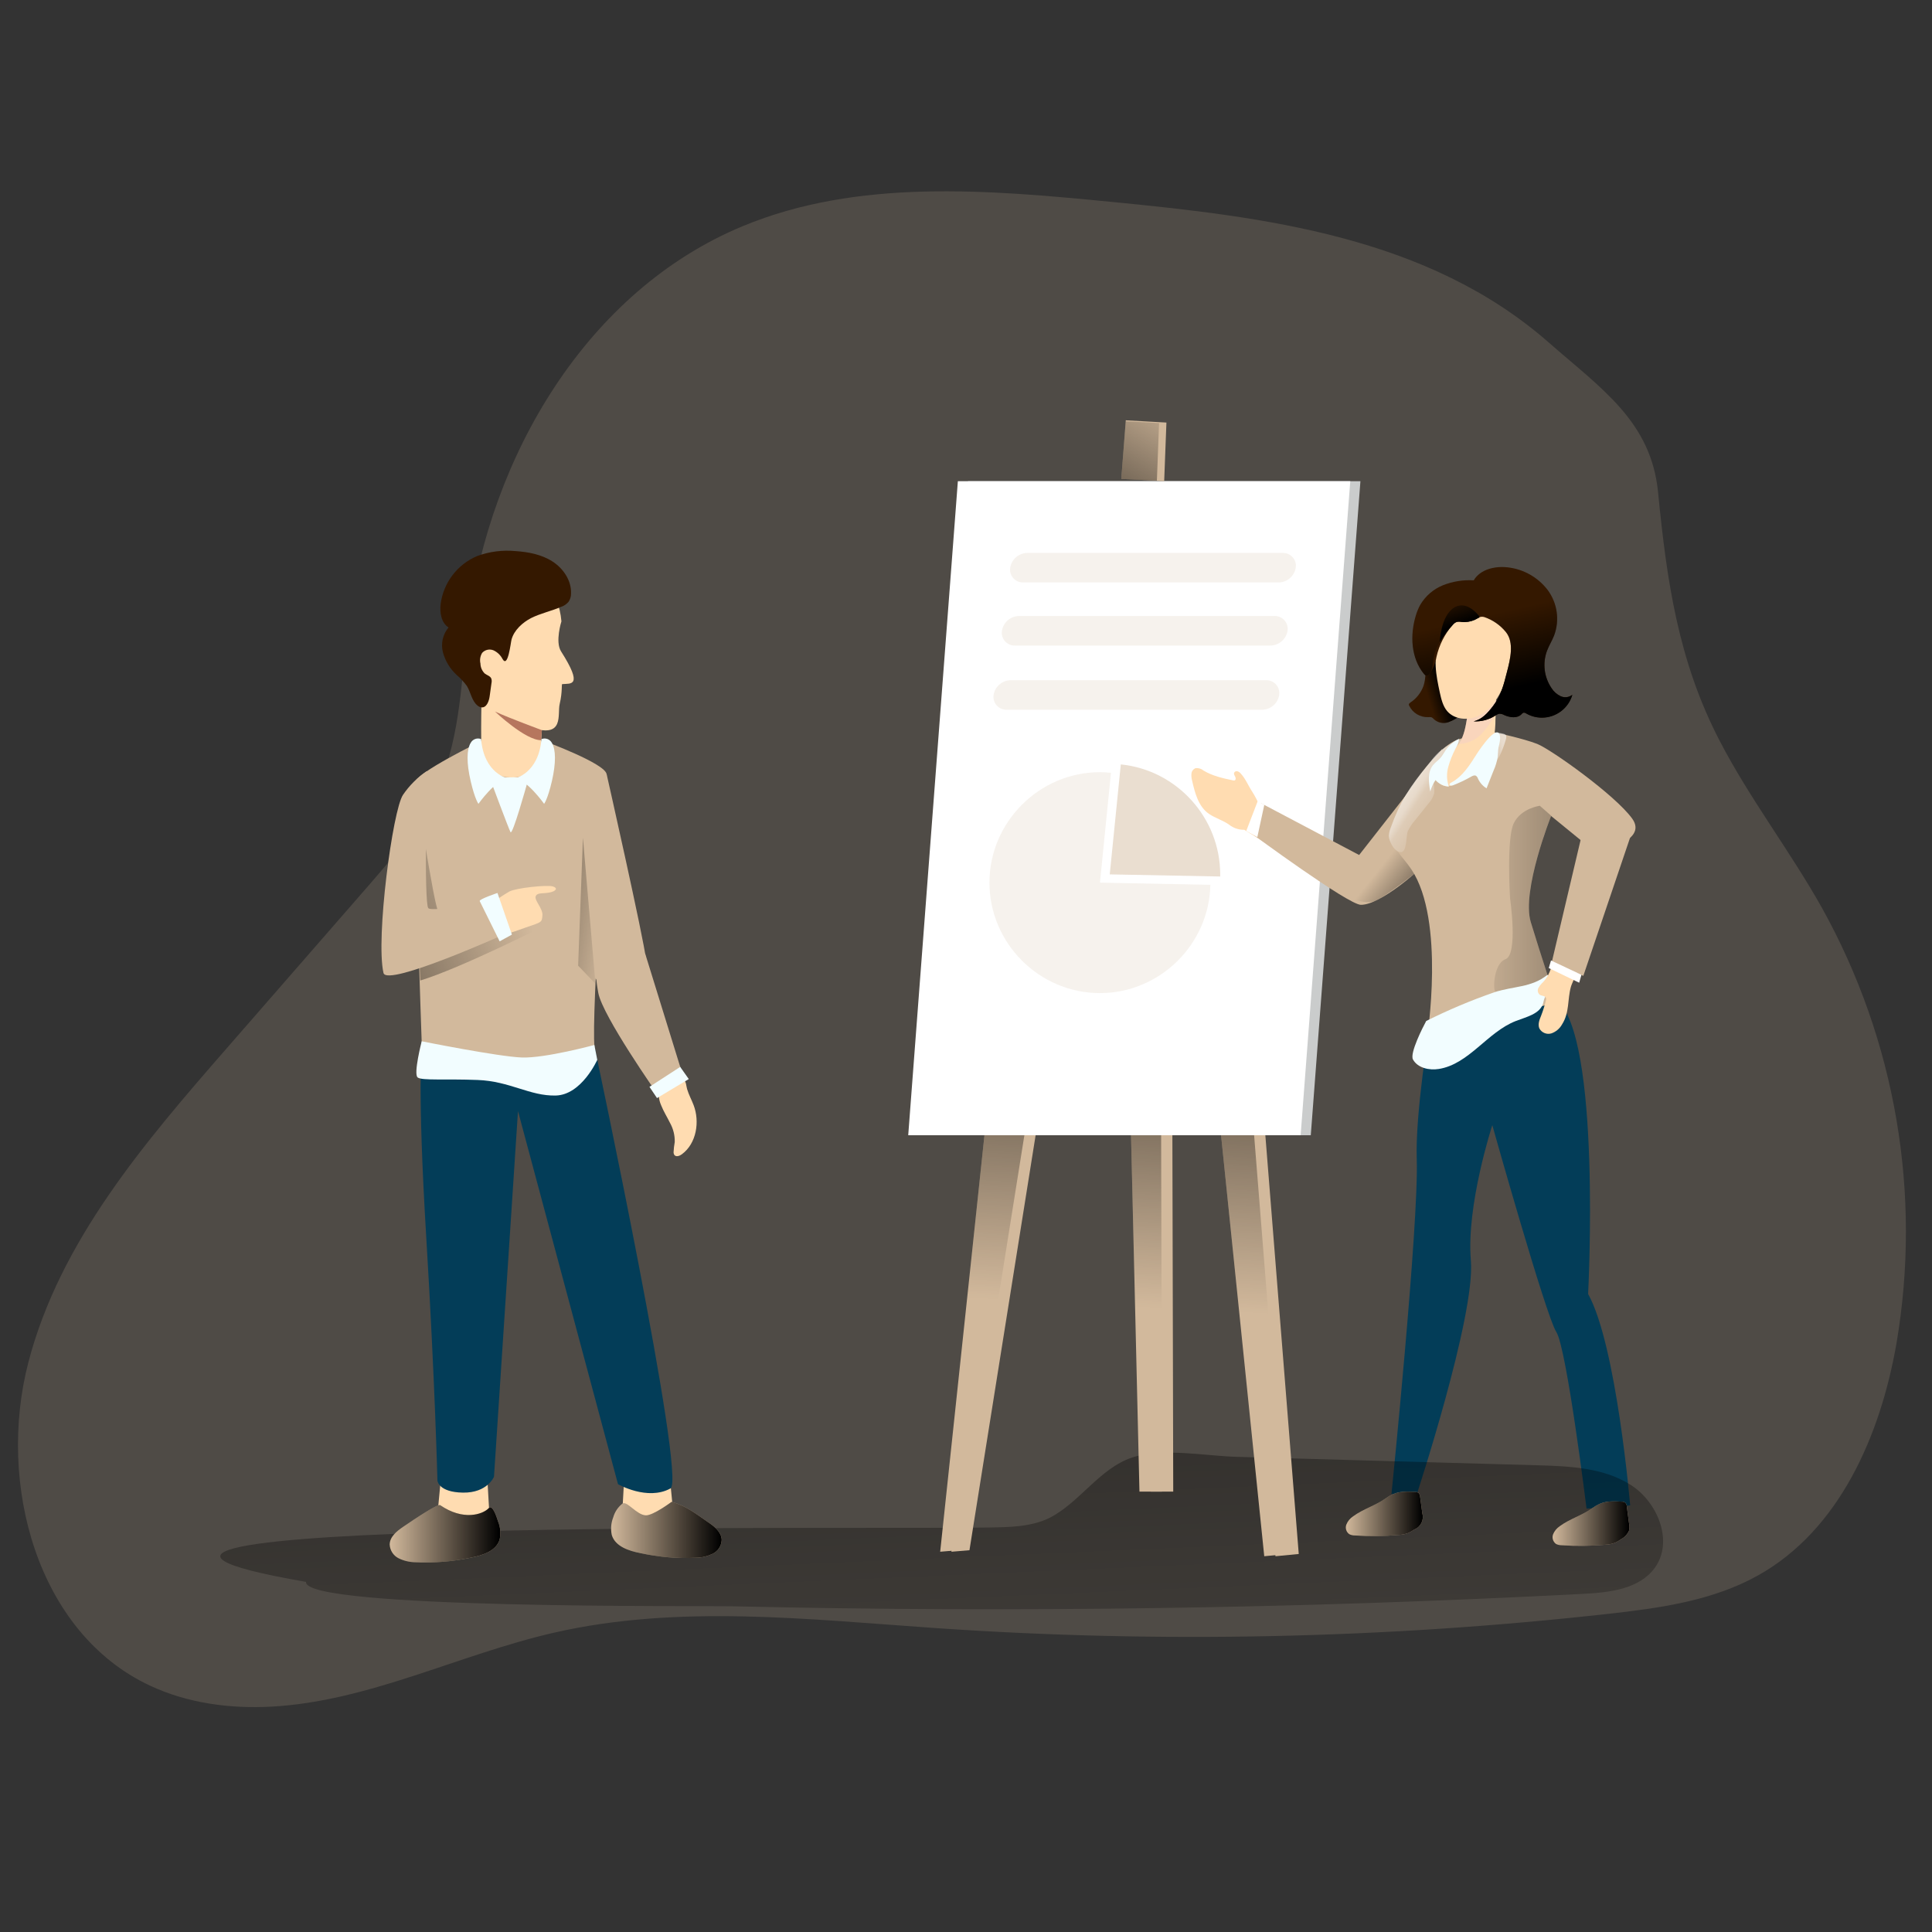 <svg enable-background="new 0 0 318 318" viewBox="0 0 318 318" xmlns="http://www.w3.org/2000/svg" xmlns:xlink="http://www.w3.org/1999/xlink"><rect x="0" y="0" width="318" height="318" fill="#333333" stroke="none"/><linearGradient id="a" gradientTransform="matrix(9.38 363.39 363.39 -9.38 -139371.703 2314.726)" gradientUnits="userSpaceOnUse" x1="4.072" x2="4.607" y1="383.853" y2="383.853"><stop offset="0"/><stop offset=".01"/><stop offset=".13" stop-opacity=".69"/><stop offset="1" stop-opacity="0"/></linearGradient><linearGradient id="b"><stop offset="0" stop-opacity="0"/><stop offset=".99"/><stop offset="1"/></linearGradient><linearGradient id="c" gradientTransform="matrix(8.79 -146.7 -146.7 -8.79 47131.328 3294.76)" gradientUnits="userSpaceOnUse" x1="1.813" x2="2.348" xlink:href="#b" y1="320.119" y2="320.119"/><linearGradient id="d" gradientTransform="matrix(23.24 18.44 18.44 -23.24 -6751.303 9114.747)" gradientUnits="userSpaceOnUse" x1="-2.258" x2="-1.723" xlink:href="#b" y1="381.7" y2="381.7"/><linearGradient id="e"><stop offset="0" stop-color="#fff" stop-opacity="0"/><stop offset=".02" stop-color="#fff" stop-opacity="0"/><stop offset=".58" stop-color="#fff" stop-opacity=".27"/><stop offset=".68" stop-color="#fff" stop-opacity=".47"/><stop offset="1" stop-color="#fff" stop-opacity=".69"/></linearGradient><linearGradient id="f" gradientTransform="matrix(17.44 -4.6 -4.6 -17.44 2143.009 6961.066)" gradientUnits="userSpaceOnUse" x1="-6.048" x2="-5.513" xlink:href="#e" y1="389.831" y2="389.831"/><linearGradient id="g" gradientTransform="matrix(1 0 0 -1 -3.23 385.2)" gradientUnits="userSpaceOnUse" x1="247.329" x2="308.088" xlink:href="#b" y1="172.063" y2="172.063"/><linearGradient id="h" gradientTransform="matrix(5.29 -1.64 -1.64 -5.29 1045.351 2259.475)" gradientUnits="userSpaceOnUse" x1="-28.003" x2="-27.469" xlink:href="#b" y1="401.971" y2="401.971"/><linearGradient id="i" gradientTransform="matrix(5.38 23.43 23.43 -5.38 -8569.863 2164.917)" gradientUnits="userSpaceOnUse" x1="1.065" x2="1.6" xlink:href="#b" y1="376.067" y2="376.067"/><linearGradient id="j" gradientTransform="matrix(1 0 0 -1 -3.23 385.2)" gradientUnits="userSpaceOnUse" x1="262.001" x2="274.639" xlink:href="#b" y1="69.211" y2="69.211"/><linearGradient id="k" gradientTransform="matrix(1 0 0 -1 -3.23 385.2)" gradientUnits="userSpaceOnUse" x1="227.972" x2="240.61" xlink:href="#b" y1="70.819" y2="70.819"/><linearGradient id="l" gradientTransform="matrix(-37.02 62.47 62.47 37.02 -19533.951 -11808.12)" gradientUnits="userSpaceOnUse" x1="2.164" x2="2.699" xlink:href="#b" y1="317.07" y2="317.07"/><linearGradient id="m" gradientTransform="matrix(3.21 9.11 9.11 -3.21 -3069.38 1385.507)" gradientUnits="userSpaceOnUse" x1="-5.429" x2="-4.895" xlink:href="#b" y1="365.352" y2="365.352"/><linearGradient id="n" gradientTransform="matrix(-16.52 -10.68 -10.68 16.52 4619.636 -6044.398)" gradientUnits="userSpaceOnUse" x1="14.544" x2="15.079" xlink:href="#e" y1="387.328" y2="387.328"/><linearGradient id="o" gradientTransform="matrix(-101.35 43.22 43.22 101.35 -16024.674 -38852.949)" gradientUnits="userSpaceOnUse" x1="4.56" x2="5.095" xlink:href="#b" y1="383.431" y2="383.431"/><linearGradient id="p" gradientTransform="matrix(-54.84 -9.84 -9.84 54.84 3379.2 -17260.09)" gradientUnits="userSpaceOnUse" x1="2.713" x2="3.248" xlink:href="#b" y1="317.971" y2="317.971"/><linearGradient id="q" gradientTransform="matrix(1 0 0 -1 -3.23 385.2)" gradientUnits="userSpaceOnUse" x1="70.609" x2="88.828" xlink:href="#b" y1="67.548" y2="67.548"/><linearGradient id="r" gradientTransform="matrix(1 0 0 -1 -3.23 385.2)" gradientUnits="userSpaceOnUse" x1="107.018" x2="125.255" xlink:href="#b" y1="68.189" y2="68.189"/><g transform="translate(-3.23 -65.2)"><path d="m286.31 187.19c4.96 9.54 11.58 18.11 16.83 27.48 12.11 21.8 16.43 47.08 12.24 71.66-2.62 15.1-9.39 30.69-22.77 38.17-7.49 4.19-16.21 5.39-24.73 6.34-36.72 4.09-73.73 4.87-110.59 2.34-21.01-1.44-42.38-3.94-62.9.76-15.66 3.59-30.48 11.31-46.53 12.17-6.8.36-13.76-.57-19.92-3.45-18.66-8.71-25.22-33.31-20.04-53.23s19.12-36.18 32.65-51.69c7.63-8.76 15.25-17.51 22.88-26.25 4.65-5.35 9.38-10.78 12.14-17.28 3.52-8.26 3.59-17.5 4.73-26.41 3.52-27.53 19.55-54.75 45.19-65.38 18.91-7.84 40.24-5.99 60.61-4 25.34 2.47 52.2 5.72 72.08 23.18 8.58 7.54 16.81 12.94 17.96 24.6 1.43 14.53 3.29 27.77 10.17 40.99z" fill="#d2b99c" fill-opacity=".18"/><path d="m238.53 234.12s-2.37 14.34-2.11 21.84c.37 10.58-4.16 55.17-4.16 55.17l4.05.4s9.8-29.78 9.02-38.86 3.53-22.27 3.53-22.27 8.82 31.4 10.53 34.03 4.98 29.08 4.98 29.08l7.18-.53s-2.24-26.38-6.92-34.8c0 0 2.24-42.69-5.25-48.41-7.48-5.74-20.85 4.35-20.85 4.35z" fill="#033d58"/><path d="m175.87 315.09c-2.99 1.43-6.42 1.47-9.75 1.53-17.65.36-173.62-1.6-112.52 8.95-.53 4.53 65.6 3.91 70.16 4.02 46.71 1.07 93.4.39 140.07-2.05 4.32-.22 9.23-.77 11.77-4.28 3.12-4.28.53-10.77-3.93-13.63s-10.05-3.1-15.34-3.25l-49.53-1.39c-5.25-.14-12.17-1.56-17.28.13-5.36 1.81-8.65 7.49-13.65 9.97z" fill="url(#a)"/></g><path d="m164.03 185.62-7.43 69.79 2.97-.25 10.89-68.31 5.07-20.54 12.01.5 1.86 78.7h3.71l-.19-79.26h7.8l9.22 89.9 3.83-.37-7.67-96.15-27.96-8.41-15.34 14.6z" fill="#d2b99c"/><path d="m162.17 185.62-7.42 69.79 2.97-.25 10.89-68.31 5.07-20.54 12.01.5 1.86 78.7h3.71l-.19-79.26h7.8l9.22 89.9 3.83-.37-7.67-96.15-27.96-8.41-15.34 14.6z" fill="#d2b99c"/><path d="m162.17 185.62-7.42 69.79 2.97-.25 10.89-68.31 5.07-20.54 12.01.5 1.86 78.7h3.71l-.19-79.26h7.8l9.22 89.9 3.83-.37-7.67-96.15-27.96-8.41-15.34 14.6z" fill="url(#c)"/><path d="m215.75 186.86h-64.59l8.17-107.66h64.59z" fill="#cacccc"/><path d="m214.08 186.86h-64.59l8.17-107.66h64.59z" fill="#fff"/><g transform="translate(-3.23 -65.2)"><path d="m202.45 210.84c-.2 9.84-8.34 17.82-18.18 17.82-9.98 0-18.18-8.21-18.18-18.18s8.21-18.18 18.18-18.18c.62 0 1.22.04 1.82.1l-1.81 18.08z" fill="#d2b99c" fill-opacity=".18"/><path d="m222.88 211-14.85-9.22c-.9.02-1.77-.28-2.48-.83-1.04-.75-2.28-1.07-3.34-1.8-1.72-1.19-2.3-3.42-2.76-5.45-.11-.38-.15-.78-.11-1.18s.31-.75.7-.89c.47-.04.94.1 1.3.41 1.47.88 3.17 1.26 4.81 1.6.1.04.21.04.32 0 .2-.1.17-.39.07-.59s-.25-.41-.19-.63c.09-.22.33-.34.56-.27.22.07.42.21.56.39.79.86 1.22 1.99 1.86 2.95.49.78.92 1.6 1.28 2.44l14.39 8.08s4.22 6.33-2.12 4.99z" fill="#ffdcb1"/><path d="m240.6 188.48-13.66 17.45-16.21-8.56-1.44 5.06s15.86 11.7 17.94 11.7c3.34 0 9.68-5.88 9.68-5.88z" fill="#d2b99c"/><path d="m240.6 188.54-13.66 17.46-2.97.9v5.44s3.53 1.92 5.48 1.18 7.44-5.19 7.44-5.19z" fill="url(#d)"/><path d="m265.79 205.43-7.25-5.92s-4.91 12.3-3.35 17.46c.8 2.64 1.88 6.03 2.75 8.7.83 2.57 1.47 4.48 1.47 4.48l-21.29 5.88s3.04-19.3-2.57-27.72c-1.8-2.67-4.91-5.07-3.35-8.11s7.91-13.37 11.95-13.48c0 0 3.49 1.82 5.09-.98 0 0 4.76 1.02 7.02 1.91 2.26.9 12.84 8.42 15.63 12.3 2.78 3.88-6.1 5.48-6.1 5.48z" fill="#d2b99c"/><path d="m250.01 189.72c-.54.93-1.32 1.69-2.26 2.21-.94.51-1.92.93-2.94 1.25 1.76-2.06 3.53-4.24 4.28-6.84.06-.22.14-.47.34-.53.13-.04.27-.04.4 0 1.19.16 1.55.22 1.21 1.28-.27.9-.61 1.79-1.03 2.63z" fill="url(#f)"/><path d="m255.19 216.97c.8 2.64 1.88 6.03 2.75 8.7l-3.07 2.14s-4.95.37-5.44.62-.5-4.58 1.6-5.35c2.1-.76.75-10.02.75-10.02s-.62-9.9.62-12.38 4.28-2.85 4.28-2.85l1.88 1.65c-.02 0-4.94 12.34-3.37 17.49z" fill="url(#g)"/><path d="m237.98 233.25c-.56 1.03-2.74 5.31-2.18 6.34.78 1.4 2.67 1.81 4.24 1.56 4.97-.78 7.99-6.06 12.67-7.89 1.74-.68 3.97-1.14 4.52-2.92.07-.42.2-.84.4-1.22.23-.32.62-.51.84-.84.54-.87.3-2.02-.53-2.61-2.76 2.14-5.52 1.79-8.82 2.88-3.82 1.33-7.54 2.9-11.14 4.7z" fill="#f2fdff"/><path d="m238.1 174.51c-.26 1.19-.18 2.44-.57 3.59-.4 1.11-1.15 2.07-2.14 2.72-.12.09-.27.19-.27.35 0 .06.02.12.05.17.57 1.21 1.82 1.96 3.16 1.9.19-.03.39-.02.58.05.14.08.26.19.36.32.64.56 1.54.74 2.35.46.78-.29 1.51-.71 2.14-1.26.16-.11.32-.26.32-.45-.01-.12-.06-.24-.14-.33-1-1.33-1.67-2.89-1.94-4.54-.17-1.39.08-2.84-.41-4.15-.98-2.61-3.11-.6-3.49 1.17z" fill="#341800"/><path d="m238.1 174.51c-.26 1.19-.18 2.44-.57 3.59-.4 1.11-1.15 2.07-2.14 2.72-.12.09-.27.19-.27.35 0 .06.02.12.05.17.57 1.21 1.82 1.96 3.16 1.9.19-.03.39-.02.58.05.14.08.26.19.36.32.64.56 1.54.74 2.35.46.78-.29 1.51-.71 2.14-1.26.16-.11.32-.26.32-.45-.01-.12-.06-.24-.14-.33-1-1.33-1.67-2.89-1.94-4.54-.17-1.39.08-2.84-.41-4.15-.98-2.61-3.11-.6-3.49 1.17z" fill="url(#h)"/><path d="m244.71 183.31c-.25 1.47-.49 2.95-1.28 4.17 0 0-.03.03-.04.05.15-.59.9-3.47 1.07-3.8.07-.15.16-.29.25-.42z" fill="none"/><path d="m249.5 179.41c0 .34 0 .68-.03 1.02-.03.71-.04 1.42-.06 2.14 0 .33 0 .65-.03.98 0 1.1-.09 2.19-.28 3.27-.39 1.87-1.34 3.57-2.72 4.88-.85.75-1.76 1.42-2.73 2.01-.53.39-1.13.67-1.76.85-.65.17-1.34-.04-1.8-.53-.48-.6-.35-1.5-.03-2.2.75-1.66 2.33-2.78 3.33-4.28s.03-.03.04-.05c.79-1.22 1.03-2.67 1.28-4.17.35-2.14.71-4.21 2.67-5.42.45-.33 1.04-.4 1.55-.16.54.31.58 1.04.57 1.66z" fill="#ffdcb1"/><path d="m249.99 180.83c-.01.61-.2 1.2-.53 1.71-.01.02-.02.03-.03.04-.61 1.24-1.39 2.38-2.33 3.39-.96 1.03-2.3 1.63-3.71 1.67 0-.03 0-.07 0-.1s.03-.03.04-.05c.79-1.22 1.03-2.67 1.28-4.17.53-.76 1.41-1.22 2.18-1.78s1.64-1.12 2.58-1.07h.17c.09 0 .17.03.24.08.07.07.11.17.11.28z" fill="#ecc4d7" fill-opacity=".29"/><path d="m240.21 170.81c-1.18 2.58-.6 5.58 0 8.35.24 1.07.5 2.24 1.22 3.09 1.18 1.37 3.33 1.57 4.98.84 2.53-1.11 3.9-3.84 4.93-6.42.87-2.14 1.65-4.38 1.76-6.7s-.53-4.76-2.2-6.37c-.62-.63-1.4-1.07-2.26-1.27-1.42-.29-2.86.28-4.17.88-1.6.72-3.21 1.56-4.21 2.98-1.58 2.22-1.24 5.24-.83 7.94" fill="#ffdcb1"/><path d="m243.74 167.56c-.25-.05-.5-.05-.74 0-.26.1-.48.27-.66.48-1.31 1.51-2.23 3.33-2.67 5.28-.17 1.04-.59 2.03-1.21 2.88-.08.12-.21.21-.35.24-.2 0-.37-.14-.5-.3-2.14-2.62-2.33-6.39-1.34-9.63.17-.58.4-1.14.68-1.68.86-1.5 2.21-2.67 3.81-3.31 1.6-.63 3.32-.9 5.04-.8 1.07-1.81 3.47-2.37 5.55-2.14 2.63.28 5.03 1.64 6.63 3.74 1.59 2.15 1.99 4.97 1.05 7.48-.34.87-.86 1.67-1.18 2.55-.74 2.04-.46 4.31.75 6.11.36.58.89 1.04 1.5 1.33.63.28 1.37.2 1.92-.23-.65 2.22-2.7 3.75-5 3.75-.9 0-1.78-.23-2.56-.67-.14-.11-.32-.16-.49-.13-.12.06-.23.14-.31.25-.7.73-1.91.53-2.83.14-.25-.15-.53-.22-.82-.22-.24.05-.46.16-.65.31-1.07.68-2.33 1.01-3.6.94 1.37-.26 2.37-1.4 3.21-2.5 1.36-1.77 1.74-3.46 2.3-5.62s1.22-4.86-.19-6.59c-.93-1.13-2.15-1.98-3.54-2.45-.68-.19-1.01.15-1.6.43-.69.32-1.45.44-2.2.36z" fill="#341800"/><path d="m262.04 179.56c-.64 2.23-2.7 3.77-5.01 3.77-.9 0-1.79-.23-2.57-.68-.14-.11-.32-.16-.49-.14-.12.05-.23.14-.31.25-.7.72-1.91.56-2.83.14-.25-.15-.53-.22-.82-.22-.24.05-.46.16-.65.3-1.07.69-2.33 1.02-3.6.94 1.37-.26 2.37-1.4 3.21-2.5 1.36-1.78 1.75-3.46 2.3-5.62.56-2.16 1.22-4.86-.18-6.59-.93-1.13-2.15-1.98-3.54-2.45-.28-.09-.58-.07-.85.04-.24.09-.46.25-.76.39-.7.3-1.46.42-2.21.33-.24-.05-.49-.05-.74 0-.26.1-.49.27-.66.49-.8.83-1.5 1.75-2.09 2.75-.42.71-.74 1.47-.94 2.27-.27 1.07-.13 2.29-.84 3.14-.08.13-.21.21-.36.24-.2 0-.36-.14-.49-.3-2.14-2.62-2.33-6.39-1.34-9.63.17-.58.39-1.15.67-1.68.86-1.5 2.21-2.66 3.82-3.3 1.6-.63 3.32-.9 5.04-.8 1.07-1.81 3.47-2.37 5.55-2.14 2.63.28 5.03 1.64 6.63 3.74 1.59 2.16 1.99 4.99 1.05 7.5-.34.87-.85 1.67-1.18 2.55-.75 2.04-.47 4.31.75 6.11.36.58.89 1.04 1.5 1.33.64.3 1.39.21 1.94-.23z" fill="url(#i)"/><path d="m271.69 202.31c.06.03-1.72 4.4-1.82 4.66l-5.53 14.16-2.06 5.28c-.16.4-.37.82-.49 1.23-.58 2.1-.2 4.2-1.45 6.17-.38.69-1.01 1.22-1.75 1.48-.77.24-1.61-.11-1.99-.82-.27-.65 0-1.4.28-2.06.33-.85.6-1.71.81-2.59.03-.11.03-.23 0-.35-.11-.38-.67-.32-1.01-.53-.34-.27-.43-.74-.24-1.12.21-.36.47-.69.78-.97 1.27-1.36 1.53-3.05 1.95-4.78.45-1.88.91-3.76 1.37-5.64.67-2.72 1.35-5.44 2.08-8.15.33-1.21.53-3.28 1.34-4.31.77-.91 4.77-3.13 7.73-1.66z" fill="#ffdcb1"/><path d="m225.94 314.79c-.5.33-.89.8-1.11 1.36-.21.57-.01 1.22.49 1.57.28.14.59.21.91.21 2.4.17 4.8.14 7.19-.08.55-.02 1.09-.13 1.6-.32.35-.16.69-.36 1-.58 1.05-.41 1.63-1.56 1.32-2.64l-.36-2.73c0-.24-.1-.47-.26-.65-.18-.12-.39-.18-.6-.17-2.05-.1-3.18-.1-4.81 1.07-1.64 1.17-3.72 1.74-5.37 2.96z" fill="#d2b99c"/><path d="m259.97 316.4c-.5.33-.89.8-1.11 1.35-.21.57-.01 1.22.49 1.58.28.14.59.21.91.21 2.4.17 4.8.14 7.19-.08.55-.02 1.09-.13 1.6-.32.35-.16.69-.36 1-.59.58-.31 1.04-.8 1.31-1.41.09-.41.09-.82 0-1.23l-.36-2.73c0-.24-.09-.47-.26-.65-.18-.12-.39-.18-.6-.17-2.05-.1-3.18-.11-4.81 1.07-1.64 1.19-3.71 1.75-5.36 2.97z" fill="#d2b99c"/><path d="m259.97 316.4c-.5.33-.89.8-1.11 1.35-.21.57-.01 1.22.49 1.58.28.14.59.21.91.21 2.4.17 4.8.14 7.19-.08.55-.02 1.09-.13 1.6-.32.35-.16.69-.36 1-.59.58-.31 1.04-.8 1.31-1.41.09-.41.09-.82 0-1.23l-.36-2.73c0-.24-.09-.47-.26-.65-.18-.12-.39-.18-.6-.17-2.05-.1-3.18-.11-4.81 1.07-1.64 1.19-3.71 1.75-5.36 2.97z" fill="url(#j)"/><path d="m225.94 314.79c-.5.33-.89.8-1.11 1.36-.21.57-.01 1.22.49 1.57.28.14.59.21.91.21 2.4.17 4.8.14 7.19-.08.55-.02 1.09-.13 1.6-.32.35-.16.69-.36 1-.58 1.05-.41 1.63-1.56 1.32-2.64l-.36-2.73c0-.24-.1-.47-.26-.65-.18-.12-.39-.18-.6-.17-2.05-.1-3.18-.1-4.81 1.07-1.64 1.17-3.72 1.74-5.37 2.96z" fill="url(#k)"/></g><path d="m191.99 69.55-.37 9.65-1.2-.07-5.86-.3.73-9.49.01-.16z" fill="#d2b99c"/><path d="m190.78 69.64-.36 9.49-5.86-.3.73-9.49z" fill="url(#l)"/><g transform="translate(-3.23 -65.2)"><path d="m246.73 166.85c-.24.09-.46.25-.76.39-.7.3-1.46.42-2.21.33-.24-.05-.49-.05-.74 0-.26.1-.49.27-.66.49-.8.83-1.5 1.75-2.09 2.75h-.05s.13-4.18 2.31-5.58 4.17 1.4 4.17 1.4z" fill="url(#m)"/><path d="m234.96 201.99c.31-.63.7-1.23 1.17-1.76l2.26-2.82c.4-.43.69-.95.87-1.51.16-.7-.07-1.42-.08-2.14 0-1.52.97-2.88 2.14-3.84.13-.1 2.26-2.64 2.33-2.79.18-.44-1.3.27-1.72.53-2.18 1.25-2.83 2.41-3.71 3.48-2.99 3.62-4.55 5.98-6.12 10.4-.16.4-.25.82-.27 1.25 0 .87.95 2.74 2.02 2.67.98-.04.8-2.7 1.11-3.47z" fill="url(#n)"/><g fill="#d2b99c"><g fill-opacity=".18"><path d="m213.71 161.07h-42.07c-.02 0-.04 0-.06 0-1.15 0-2.1-.95-2.1-2.1 0-.11.01-.22.03-.33.21-1.37 1.4-2.4 2.79-2.43h42.07.06c1.15 0 2.1.95 2.1 2.1 0 .11-.01.22-.03.33-.22 1.38-1.4 2.41-2.79 2.43z"/><path d="m212.36 171.46h-42.07c-.02 0-.04 0-.06 0-1.16 0-2.11-.95-2.11-2.11 0-.11.01-.22.03-.33.22-1.37 1.4-2.4 2.79-2.43h42.07.06c1.16 0 2.11.95 2.11 2.11 0 .11-.01.21-.02.32-.23 1.38-1.41 2.41-2.8 2.44z"/><path d="m210.99 182.02h-42.07c-.02 0-.04 0-.06 0-1.16 0-2.11-.95-2.11-2.11 0-.11.01-.21.02-.32.22-1.37 1.4-2.4 2.79-2.43h42.07.06c1.16 0 2.11.95 2.11 2.11 0 .11-.01.21-.02.32-.22 1.38-1.4 2.41-2.79 2.43z"/></g><path d="m204.07 209.12c.01.12.01.24 0 .35l-18.18-.35 1.82-18.1c9.24.93 16.36 8.81 16.36 18.1z" fill-opacity=".47"/></g><path d="m113.45 308.09.53 5.41s-2.08 3.13-4.78 3.34c-2.7.2-3.63-1.1-3.63-1.1l.44-7.96" fill="#ffdcb1"/><path d="m75.79 308.66-.53 5.56s2.14 3.21 4.9 3.42 3.74-1.12 3.74-1.12l-.47-8.18" fill="#ffdcb1"/><path d="m82.44 187.19s-10.74 5.19-10.99 6.89 1.22 43.54 1.22 43.54 3.49 4.52 14.17 4.52c10.95 0 14.44-3.06 14.25-4.59-.6-5.29 2.23-43.15 1.99-44.92s-10.16-5.41-10.16-5.41z" fill="#d2b99c"/><path d="m89.13 213.74s-12.94 2.32-13.74 1.51c-.72-.72-3.83-21.81-3.93-21.17-.17 1.22.53 21.31.94 32.51 6.64-2.01 20.55-9.06 20.55-9.06-1.04-1.49-2.33-2.77-3.82-3.79z" fill="url(#o)"/><path d="m84.15 213.89c.93-.71 1.91-1.36 2.92-1.95 1.13-.6 6.24-1.12 7.15-.84s.53.8-.57 1.01c-1.11.21-2.02-.03-2.25.63-.24.66 1.21 2 1.11 3.14s-.06 1.07-2.67 1.96-5.08 2.1-5.74.08c-.68-2.02-.85-3.71.05-4.03z" fill="#ffdcb1"/><path d="m82.48 180.7s-.08 3.74-.04 6.5c.03 2.04.73 5.97 5.09 5.97s4.86-5.01 4.79-5.97c-.05-.7.28-2.14 0-4.36-.29-2.39-9.6-3.81-9.84-2.14z" fill="#ffdcb1"/><path d="m82.42 186.85c-.64-.26-1.39.01-1.72.63-.66 1.1-.7 3.29 0 6.29s1.28 3.74 1.28 3.74 2.86-4.04 4.86-4.2c-.02.04-3.95-.76-4.42-6.46z" fill="#f2fdff"/><path d="m92.35 186.85c.65-.26 1.39.01 1.72.63.65 1.1.69 3.29 0 6.29-.69 2.99-1.28 3.74-1.28 3.74s-2.86-4.04-4.86-4.2c0 .04 3.96-.76 4.42-6.46z" fill="#f2fdff"/><path d="m72.67 237.62s-.8 6.2.73 31.39c1.42 23.46 1.83 39.9 1.83 39.9s.16 1.91 4.2 1.97 5.11-2.62 5.11-2.62l3.95-60.18 16.46 61.41s4.85 2.79 8.64.7c2.67-1.49-12.49-72.64-12.49-72.64s-12.98 7.14-28.43.07z" fill="#033d58"/><path d="m73.45 192.14c-1.53 1.04-2.85 2.36-3.89 3.89-1.7 2.51-4.51 23.6-3.21 29.31.53 2.41 20.43-6.6 20.43-6.6s-.47-4.04-2.57-5.42c0 0-9.75 2.1-10.48 1.36-.72-.73-.28-22.54-.28-22.54z" fill="#d2b99c"/><path d="m95.64 167.47s-1.07 3.34-.07 4.93c3.74 5.88 1.6 5.27.21 5.4-.17 0 .07 1.13-.43 3.28-.4 1.7.8 5.58-4.44 3.95-1.5-.47-8.77-2.51-9.28-7.02-.65-5.63-4.1-12.76 2.71-15.13 8.16-2.86 10.83-.64 11.3 4.59z" fill="#ffdcb1"/><path d="m92.42 185.38s-5.31-1.96-7.71-3.06c0 0 5 4.75 7.58 4.71z" fill="#b6765e"/><path d="m103.08 192.62s6.12 27.07 6.49 30.55c.37 3.49-4.08 5.23-6.08 4.66-4.42-1.25-3.74-8.81-3.74-8.81z" fill="#d2b99c"/><path d="m109.43 222.18 6.21 20.07-4.22 3s-9-12.81-9.71-16.61-.97-9.03 2.79-8.94" fill="#d2b99c"/><path d="m117.4 247.11c-.33-.87-.8-1.72-1.07-2.63-.16-.53-.13-1.12-.53-1.6-1.24-1.5-3.43-.53-3.98 1.03-.3 1.06-.22 2.2.23 3.21.4 1.02.99 1.94 1.47 2.92.53.96.8 2.04.77 3.13-.1.55-.16 1.1-.19 1.65-.01.18.04.36.14.5.29.35.86.14 1.22-.13 2.44-1.79 2.96-5.41 1.94-8.08z" fill="#ffdcb1"/></g><path d="m108.14 180.74-1.24-1.85 5.06-3.28 1.41 2z" fill="#f2fdff"/><path d="m81.88 146.98 2.38 6.85-2.02 1.11s-3.13-6.31-3.28-6.62c-.16-.31 2.92-1.34 2.92-1.34z" fill="#f2fdff"/><path d="m95.95 137.89-.79 21.06 2.85 2.97z" fill="url(#p)"/><g transform="translate(-3.23 -65.2)"><path d="m84.15 194.07s2.79 7.49 3.11 8.1 2.67-7.81 2.67-7.81.94-1.36-2.86-1.21c-1.04 0-2.06.32-2.92.92z" fill="#f2fdff"/><path d="m101.06 237.2s-8.1 2.2-11.95 2.06-16.47-2.67-16.47-2.67-1.4 5.42-.66 5.96 4.51.2 9.86.41c5.35.2 8.6 2.67 12.87 2.56s6.83-5.88 6.83-5.88z" fill="#f2fdff"/><path d="m75.68 312.94c-.36-.25-4.06 2.17-6.08 3.56-1.07.72-2.2 1.64-2.23 2.91.04.96.6 1.84 1.46 2.27.85.42 1.79.64 2.74.66 3.08.15 6.18-.11 9.19-.76 1.92-.37 4.14-1.1 4.71-2.97.21-.98.13-2-.24-2.93-.32-1.01-.95-2.87-1.55-2.25-1.01 1.06-4.22 2.11-8-.49z" fill="#d2b99c"/><path d="m113.78 312.39c2.36.64 4 1.98 6.01 3.37 1.07.72 2.2 1.64 2.23 2.91-.04.97-.6 1.84-1.47 2.27-.85.41-1.77.64-2.72.66-3.08.15-6.18-.11-9.19-.76-1.92-.37-4.14-1.1-4.71-2.97-.21-.98-.13-2 .24-2.93.25-.88.77-1.66 1.49-2.24.72-.57 2.33 1.85 3.86 1.92 1.21.05 4.26-2.23 4.26-2.23z" fill="#d2b99c"/><path d="m75.68 312.94c-.36-.25-4.06 2.17-6.08 3.56-1.07.72-2.2 1.64-2.23 2.91.04.96.6 1.84 1.46 2.27.85.42 1.79.64 2.74.66 3.08.15 6.18-.11 9.19-.76 1.92-.37 4.14-1.1 4.71-2.97.21-.98.13-2-.24-2.93-.32-1.01-.95-2.87-1.55-2.25-1.01 1.06-4.22 2.11-8-.49z" fill="url(#q)"/><path d="m113.78 312.39c2.36.64 4 1.98 6.01 3.37 1.07.72 2.2 1.64 2.23 2.91-.04.97-.6 1.84-1.47 2.27-.85.41-1.77.64-2.72.66-3.08.15-6.18-.11-9.19-.76-1.92-.37-4.14-1.1-4.71-2.97-.21-.98-.13-2 .24-2.93.25-.88.77-1.66 1.49-2.24.72-.57 2.33 1.85 3.86 1.92 1.21.05 4.26-2.23 4.26-2.23z" fill="url(#r)"/><path d="m90.63 166.94c1.6-.8 3.37-1.16 5-1.87.46-.16.86-.44 1.18-.81.27-.4.42-.88.41-1.37.08-2.14-1.27-4.12-3.05-5.27s-3.95-1.57-6.06-1.71c-2.16-.21-4.33.07-6.36.82-3.25 1.38-5.53 4.38-5.99 7.88-.17 1.42.09 3.09 1.3 3.87-.96 1.14-1.3 2.68-.92 4.11.39 1.42 1.17 2.7 2.25 3.7.63.54 1.2 1.15 1.69 1.82.65 1.07.8 2.48 1.78 3.25.17.14.38.24.6.27.84.1 1.26-.99 1.37-1.85l.3-2.17c.06-.24.04-.5-.04-.74-.19-.42-.72-.53-1.07-.81-.44-.43-.7-1.02-.71-1.64-.14-.6-.04-1.23.28-1.76.48-.53 1.24-.69 1.89-.41.63.3 1.14.79 1.46 1.41.91 1.6 1.34-2.67 1.49-3.21.42-1.52 1.78-2.77 3.2-3.51z" fill="#341800"/><g fill="#f2fdff"><path d="m242.06 194.03c-.11.06-.25.14-.25.27 0 .24.35.25.57.16 1.03-.4 2.03-.87 2.99-1.42.25-.14.53-.29.8-.15.16.12.27.28.33.47.3.66.79 1.22 1.41 1.6l1.16-2.93c.32-.71.55-1.47.68-2.24.06-.53.04-1.07.13-1.57.14-.49.23-.99.27-1.5-.13-3.03-3.41 1.89-3.83 2.55-1.15 1.8-2.31 3.73-4.26 4.76z"/><path d="m242.83 188.36c-.51.98-.92 2-1.22 3.06-.3 1.07-.27 2.2.09 3.25-.84-.06-1.63-.44-2.19-1.07-.39.57-.68 1.21-.86 1.88-.27-1.47-.49-3.15.44-4.33.39-.49.93-.83 1.33-1.32.29-.36.5-.78.76-1.16.56-.8 1.32-1.44 2.2-1.86-.06.57-.25 1.09-.55 1.55z"/></g></g><path d="m260.49 136.86-5.08 21.54 5.2 2.22 8.29-24.5" fill="#d2b99c"/><g fill="#fff"><path d="m255.29 158.09-.37 1.25 5.01 2.41.37-1.3z"/><path d="m207.52 132.16-.5-.31-1.89 4.92 1.82 1.02 1.15-5.32z"/></g></svg>
